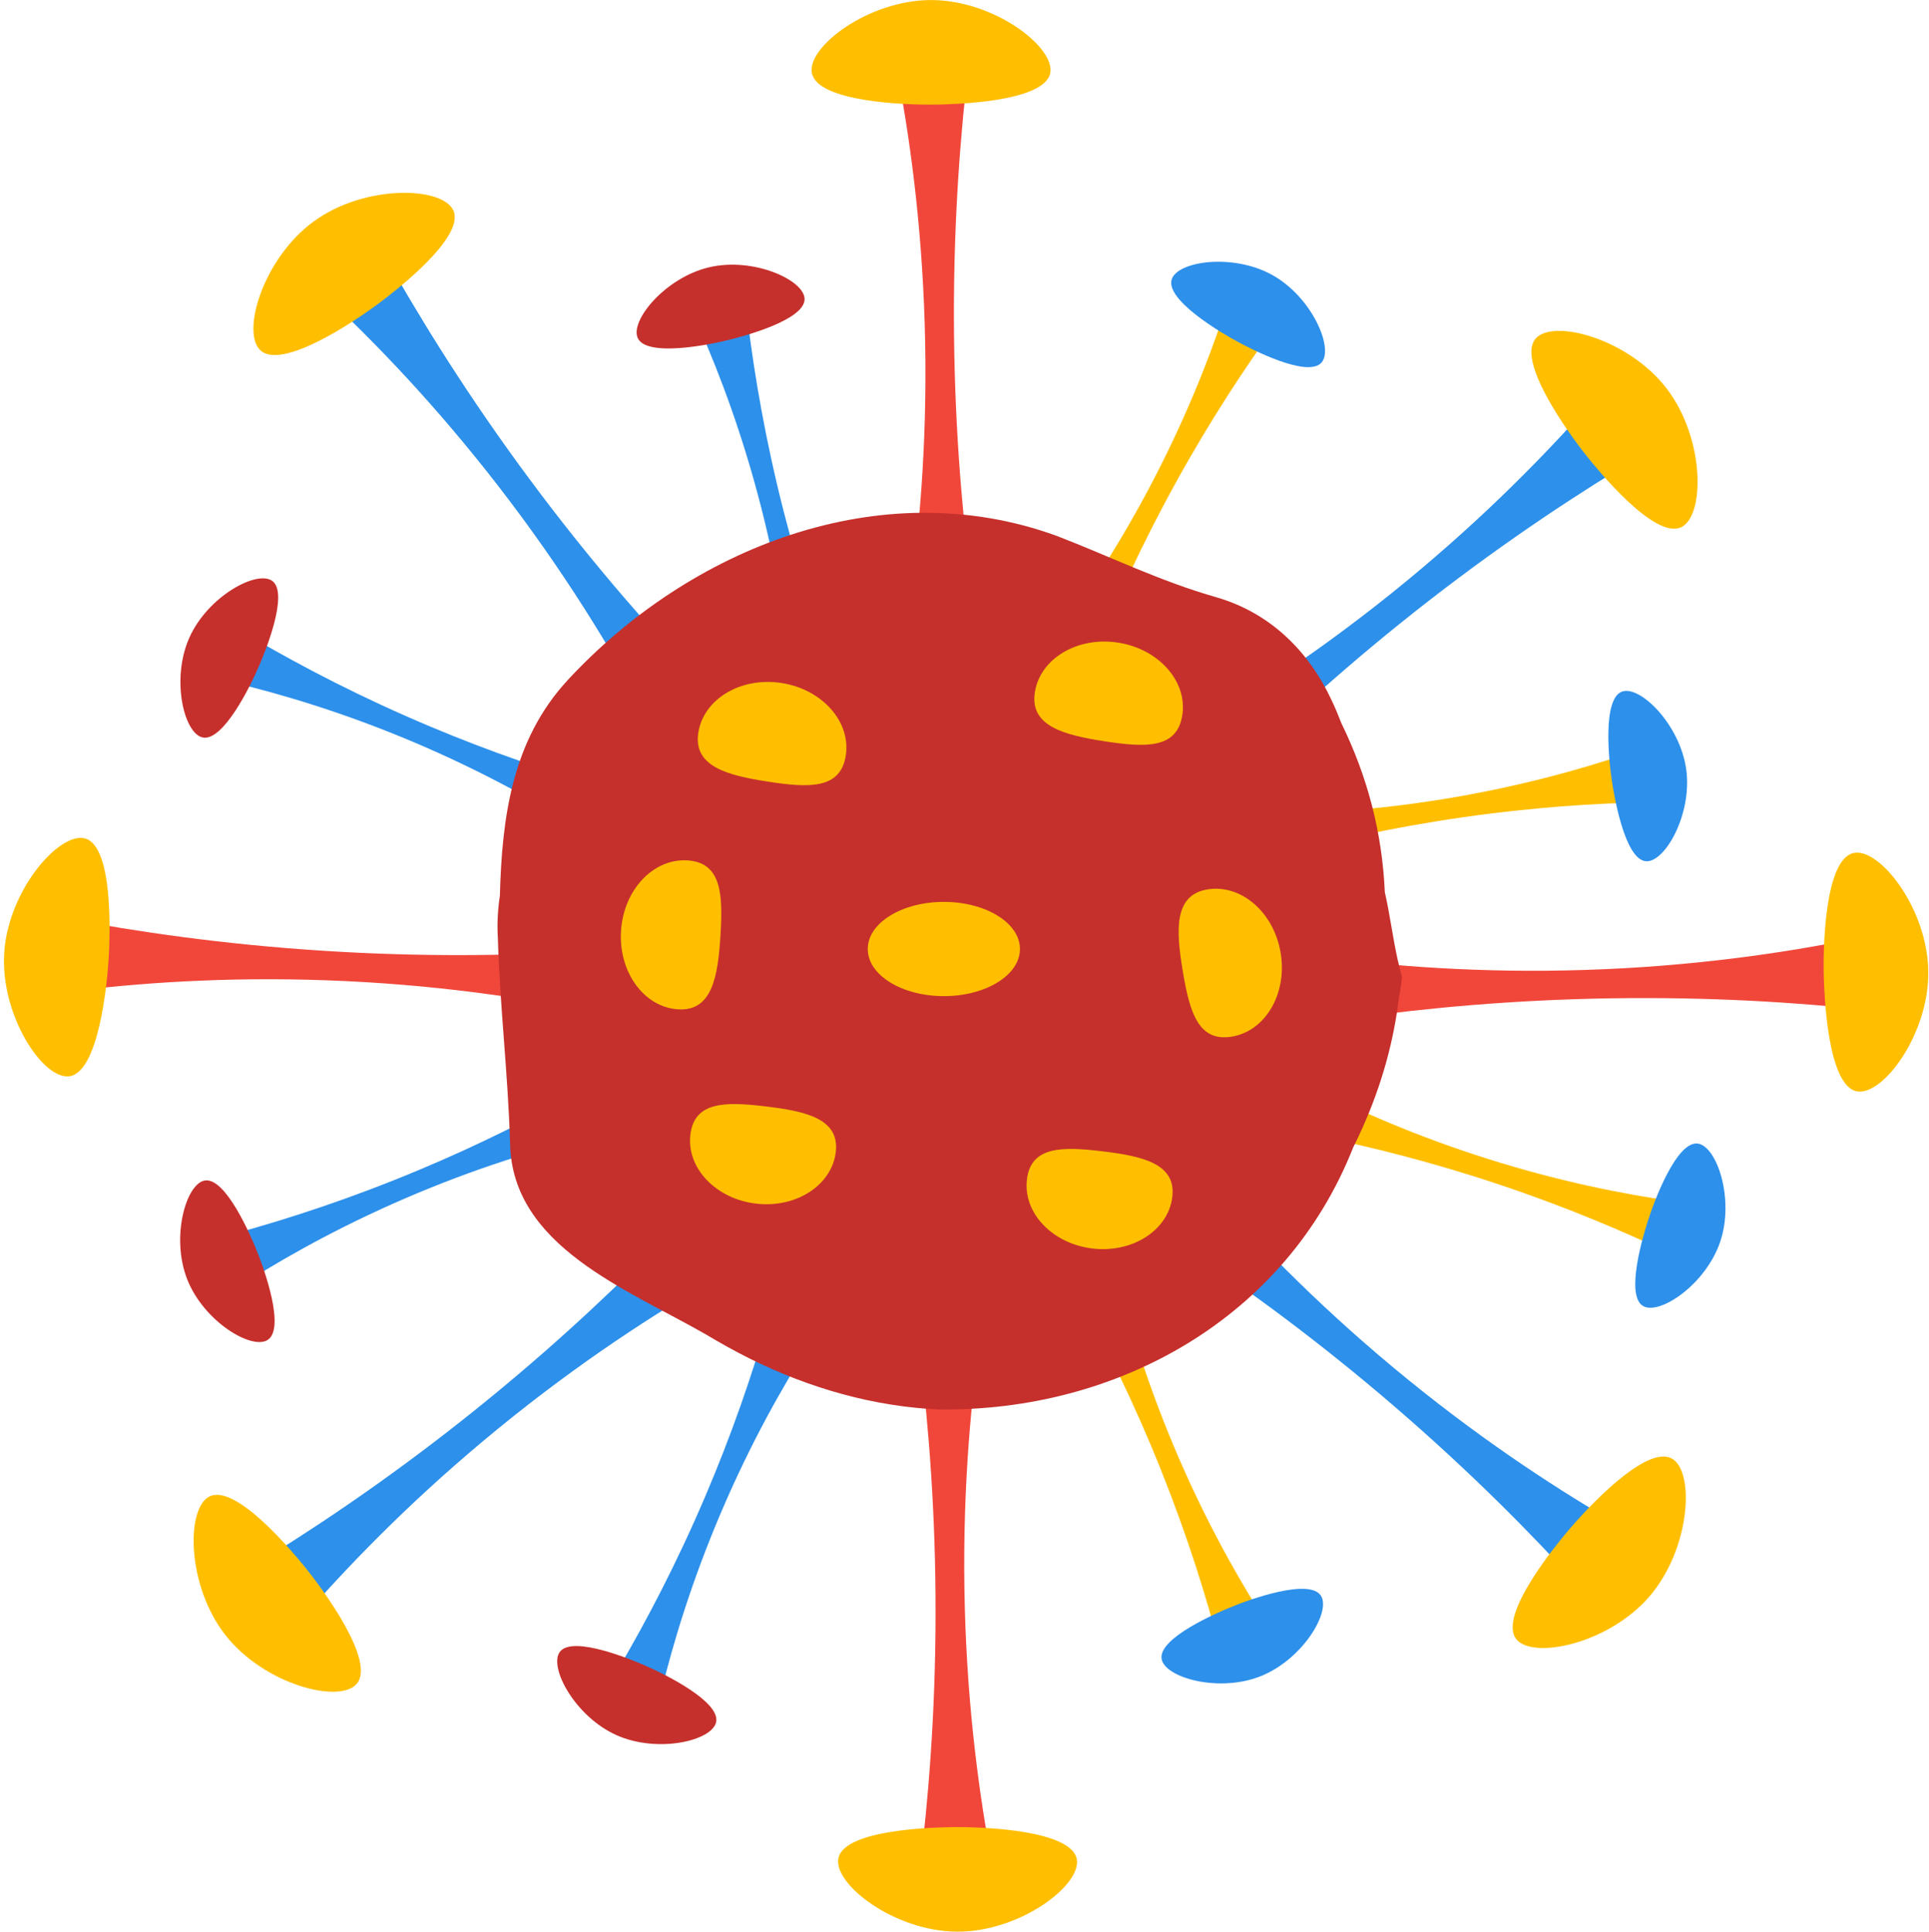 <?xml version="1.0" encoding="UTF-8" standalone="no"?><svg xmlns="http://www.w3.org/2000/svg" xmlns:xlink="http://www.w3.org/1999/xlink" data-name="Layer 3" fill="#000000" height="879.4" preserveAspectRatio="xMidYMid meet" version="1" viewBox="44.3 43.1 878.1 879.4" width="878.1" zoomAndPan="magnify"><g id="change1_1"><path d="M453.57,80.3l30.49,2.53c-3.65,33.76-6.28,75.03-5.34,122.06,.85,42.57,4.41,80.14,8.72,111.44-9.8,.64-19.61,1.28-29.41,1.91,4.46-30.73,8.3-71.34,7.41-119.11-.89-47.85-6.26-88.31-11.87-118.83Z" fill="#f1473a"/></g><g id="change2_1"><path d="M522.37,76.43c-2.79,13.32-44.76,14.14-51.39,14.27-15.19,.3-54.43-1.31-57.1-14.27-2.44-11.85,25.64-33.29,54.24-33.31,28.7-.01,56.7,21.56,54.24,33.31Z" fill="#ffbf00"/></g><g id="change2_2"><path d="M601.29,186.56l18.29,12.22c-14.07,19.96-30.1,45-45.91,74.9-14.31,27.07-25.16,51.94-33.37,73.13-6.39-3.02-12.78-6.03-19.17-9.05,13.52-17.77,30.09-41.98,46.19-72.33,16.12-30.41,26.85-57.72,33.96-78.88Z" fill="#ffbf00"/></g><g id="change3_1"><path d="M645.91,208.11c-6.4,7.41-33.09-6.71-37.3-8.94-9.66-5.11-33.78-19.8-30.94-28.88,2.6-8.3,27.73-12,45.73-2.04,18.06,10,28.15,33.33,22.5,39.86Z" fill="#2d90eb"/></g><g id="change2_3"><path d="M783.93,386.58l1.27,21.97c-24.4,.8-54.05,3.09-87.44,8.5-30.23,4.89-56.62,11.22-78.47,17.44-1.44-6.92-2.88-13.83-4.33-20.75,22.33,.08,51.63-1.28,85.55-6.73,33.98-5.46,62.24-13.36,83.41-20.43Z" fill="#ffbf00"/></g><g id="change3_2"><path d="M793.61,435.17c-9.77-.64-14.58-30.45-15.34-35.15-1.74-10.79-4.55-38.89,4.41-42.09,8.19-2.93,26.29,14.9,29.18,35.26,2.9,20.43-9.63,42.54-18.25,41.98Z" fill="#2d90eb"/></g><g id="change2_4"><path d="M805.38,589.85l-8.72,20.2c-22.17-10.23-49.7-21.48-81.97-31.62-29.21-9.18-55.64-15.37-77.95-19.61,1.81-6.83,3.63-13.66,5.44-20.49,19.92,10.08,46.72,22.01,79.48,32.36,32.82,10.36,61.62,15.98,83.71,19.15Z" fill="#ffbf00"/></g><g id="change3_3"><path d="M792.24,637.63c-8.44-4.95,.62-33.75,2.05-38.3,3.28-10.42,13.37-36.8,22.82-35.64,8.64,1.05,16.81,25.11,10.27,44.61-6.57,19.57-27.69,33.7-35.14,29.34Z" fill="#2d90eb"/></g><g id="change2_5"><path d="M618.03,777.45l-21.05,6.41c-6.53-23.53-15.75-51.8-28.87-82.98-11.88-28.22-24.25-52.38-35.44-72.15,6.38-3.03,12.76-6.06,19.14-9.1,5.19,21.72,13.41,49.88,26.7,81.56,13.31,31.74,27.65,57.34,39.51,76.25Z" fill="#ffbf00"/></g><g id="change3_4"><path d="M573.08,798.32c-1.68-9.64,26.15-21.35,30.54-23.2,10.07-4.24,36.72-13.59,41.95-5.64,4.78,7.27-8.29,29.06-27.39,36.67-19.17,7.64-43.62,.67-45.1-7.84Z" fill="#2d90eb"/></g><g id="change3_5"><path d="M345.38,812.87l-19.26-10.65c12.34-21.07,26.22-47.37,39.46-78.49,11.99-28.18,20.72-53.87,27.11-75.67,6.62,2.47,13.24,4.94,19.86,7.41-11.98,18.85-26.46,44.35-39.95,75.95-13.51,31.65-21.91,59.77-27.22,81.45Z" fill="#2d90eb"/></g><g id="change4_1"><path d="M299.11,795.13c5.75-7.92,33.53,3.91,37.92,5.78,10.05,4.28,35.32,16.89,33.25,26.19-1.89,8.49-26.63,14.29-45.4,5.87-18.83-8.45-30.84-30.85-25.77-37.83Z" fill="#c6302c"/></g><g id="change3_6"><path d="M150.65,353.87l10.57-19.3c21.11,12.26,47.47,26.04,78.64,39.16,28.22,11.88,53.95,20.51,75.77,26.82-2.44,6.63-4.89,13.26-7.33,19.89-18.89-11.91-44.45-26.3-76.1-39.67-31.7-13.39-59.85-21.68-81.55-26.91Z" fill="#2d90eb"/></g><g id="change4_2"><path d="M168.2,307.52c7.94,5.72-3.78,33.55-5.63,37.94-4.24,10.07-16.76,35.38-26.06,33.35-8.5-1.86-14.39-26.58-6.04-45.37,8.38-18.86,30.73-30.96,37.73-25.91Z" fill="#c6302c"/></g><g id="change3_7"><path d="M363.03,193.19l21.76-3.24c3,24.23,7.95,53.55,16.34,86.32,7.6,29.66,16.27,55.38,24.44,76.58-6.76,2.06-13.52,4.12-20.27,6.18-1.93-22.25-5.93-51.31-14.41-84.6-8.5-33.35-18.91-60.79-27.86-81.23Z" fill="#2d90eb"/></g><g id="change4_3"><path d="M410.56,179.16c.24,9.79-29.01,17.27-33.62,18.45-10.59,2.71-38.32,8.04-42.32-.6-3.66-7.89,12.47-27.53,32.49-32.24,20.09-4.73,43.24,5.76,43.45,14.39Z" fill="#c6302c"/></g><g id="change3_8"><path d="M158.28,625.5l-6.37-21.06c23.54-6.48,51.83-15.64,83.03-28.7,28.25-11.82,52.43-24.14,72.22-35.3,3.02,6.39,6.04,12.78,9.06,19.16-21.73,5.14-49.9,13.31-81.61,26.54-31.76,13.25-57.4,27.53-76.33,39.36Z" fill="#2d90eb"/></g><g id="change4_4"><path d="M137.5,580.51c9.65-1.66,21.3,26.19,23.13,30.59,4.22,10.08,13.52,36.74,5.55,41.96-7.28,4.77-29.05-8.34-36.62-27.47-7.6-19.19-.58-43.62,7.93-45.08Z" fill="#c6302c"/></g><g id="change1_2"><path d="M494.78,885.33l-30.48-2.64c3.77-33.74,6.52-75,5.75-122.04-.7-42.58-4.15-80.16-8.35-111.47,9.81-.61,19.61-1.21,29.42-1.82-4.56,30.72-8.54,71.31-7.81,119.08,.73,47.85,5.97,88.33,11.48,118.87Z" fill="#f1473a"/></g><g id="change2_6"><path d="M425.96,888.97c2.83-13.31,44.81-14,51.43-14.1,15.19-.25,54.42,1.49,57.05,14.46,2.4,11.86-25.75,33.21-54.35,33.13-28.7-.08-56.63-21.74-54.13-33.49Z" fill="#ffbf00"/></g><g id="change3_9"><path d="M776.5,734.58l-21.85,21.41c-23.15-24.84-52.66-53.8-88.86-83.85-32.76-27.2-63.52-49.06-90.02-66.27,5.93-7.83,11.86-15.67,17.78-23.5,20.34,23.47,48.55,52.93,85.27,83.49,36.79,30.61,70.91,53,97.67,68.72Z" fill="#2d90eb"/></g><g id="change2_7"><path d="M734.44,789.17c-8.26-10.82,18.57-43.12,22.8-48.21,9.71-11.69,36.58-40.33,48.13-33.87,10.56,5.9,8.42,41.17-10.27,62.82-18.76,21.72-53.39,28.81-60.67,19.26Z" fill="#ffbf00"/></g><g id="change3_10"><path d="M197.27,182.44l26.17-15.86c16.87,29.47,38.98,64.41,67.36,101.92,25.69,33.96,50.64,62.27,72.5,85.07-7.56,6.27-15.12,12.55-22.68,18.82-14.44-27.49-35.18-62.62-63.95-100.76-28.82-38.21-56.93-67.8-79.4-89.21Z" fill="#2d90eb"/></g><g id="change2_8"><path d="M250.69,138.91c5.57,12.42-27.92,37.74-33.21,41.73-12.12,9.16-44.82,30.91-54.6,21.98-8.94-8.16,1.2-42.01,24.34-58.81,23.22-16.87,58.55-15.85,63.46-4.9Z" fill="#ffbf00"/></g><g id="change3_11"><path d="M764.52,231.02l16.65,25.67c-28.94,17.76-63.18,40.94-99.81,70.45-33.16,26.72-60.69,52.52-82.81,75.08-6.5-7.36-13.01-14.73-19.51-22.09,27.04-15.28,61.51-37.08,98.75-67.01,37.3-29.98,66.02-58.98,86.73-82.09Z" fill="#2d90eb"/></g><g id="change2_9"><path d="M809.68,283.07c-12.24,5.95-38.58-26.75-42.73-31.91-9.53-11.84-32.27-43.85-23.64-53.9,7.88-9.18,42.02-.09,59.53,22.53,17.57,22.69,17.64,58.04,6.84,63.28Z" fill="#ffbf00"/></g><g id="change1_3"><path d="M82.36,493.71l4.55-30.26c33.44,5.88,74.45,11.23,121.43,13.41,42.54,1.97,80.26,.9,111.77-1.32-.01,9.82-.03,19.65-.04,29.47-30.37-6.48-70.63-13.01-118.36-15.28-47.8-2.28-88.53,.4-119.36,3.98Z" fill="#f1473a"/></g><g id="change2_10"><path d="M83.05,424.8c13.11,3.66,11.15,45.6,10.84,52.22-.71,15.18-4.91,54.22-18.02,56.03-11.99,1.65-31.52-27.79-29.64-56.33,1.89-28.64,25.26-55.15,36.82-51.92Z" fill="#ffbf00"/></g><g id="change3_12"><path d="M185.23,776.03l-16.85-25.54c28.79-17.99,62.86-41.44,99.25-71.24,32.94-26.98,60.27-53,82.21-75.73,6.56,7.31,13.12,14.63,19.68,21.94-26.91,15.49-61.21,37.57-98.22,67.79-37.07,30.28-65.55,59.5-86.08,82.78Z" fill="#2d90eb"/></g><g id="change2_11"><path d="M139.66,724.33c12.2-6.04,38.79,26.45,42.98,31.57,9.62,11.76,32.61,43.59,24.07,53.71-7.81,9.24-42.02,.42-59.71-22.05-17.75-22.55-18.1-57.9-7.34-63.23Z" fill="#ffbf00"/></g><g id="change1_4"><path d="M884.71,471.16l-2.12,30.52c-33.8-3.2-75.1-5.26-122.12-3.69-42.56,1.42-80.08,5.5-111.31,10.23-.77-9.79-1.54-19.59-2.31-29.38,30.79,4.04,71.45,7.34,119.2,5.8,47.83-1.54,88.21-7.45,118.66-13.48Z" fill="#f1473a"/></g><g id="change2_12"><path d="M889.51,539.9c-13.36-2.61-14.75-44.57-14.97-51.19-.5-15.19,.57-54.44,13.5-57.29,11.82-2.6,33.64,25.19,34.04,53.79,.4,28.7-20.79,56.99-32.57,54.69Z" fill="#ffbf00"/></g><g id="change4_5"><path d="M681.16,496.9c-2.39,20.45-8.09,40.44-16.5,59.31-1.4,3.14-2.88,6.26-4.41,9.3-30.6,77.48-107.01,120.34-188.94,119.22-3.35-.16-6.69-.41-10.03-.74-30.02-3-59.3-12.96-86.1-27.91-3.25-1.79-6.47-3.66-9.73-5.61-35.84-20.53-88.02-40.1-88.95-86.69-.93-31.68-4.66-62.43-5.59-94.11-.19-3.17-.19-6.32-.02-9.45s.49-6.25,.96-9.34c.95-35.91,5.61-70.9,30.94-98.25,55.33-59.75,142.01-94.86,222.51-65.59,24.23,9.32,46.59,20.5,72.68,27.95,24.79,7.17,42.27,24.85,52.56,47.05,1.59,3.35,3.01,6.75,4.41,10.38,11.98,24.57,18.51,49.73,19.74,76.87,.58,2.52,1.09,5.06,1.57,7.62,1.92,10.23,3.31,20.67,6.23,30.88-.24,3.06-.71,6.11-1.32,9.12Z" fill="#c6302c"/></g><g id="change2_13"><path d="M582.5,368.66c-2.37,15.37-16.73,14.77-35.27,11.91-18.54-2.86-34.23-6.89-31.86-22.27s19.32-25.52,37.86-22.66c18.54,2.86,31.64,17.64,29.27,33.01Z" fill="#ffbf00"/></g><g id="change2_14"><path d="M605.07,515c-15.34,2.56-19.26-11.27-22.35-29.78s-4.16-34.67,11.18-37.22,30.28,10.37,33.36,28.87c3.08,18.5-6.86,35.57-22.2,38.13Z" fill="#ffbf00"/></g><g id="change2_15"><path d="M429.31,387.04c-2.37,15.37-16.73,14.77-35.27,11.91-18.54-2.86-34.23-6.89-31.86-22.27,2.37-15.37,19.32-25.52,37.86-22.66,18.54,2.86,31.64,17.64,29.27,33.01Z" fill="#ffbf00"/></g><g id="change2_16"><path d="M357.19,434.78c15.52,.96,16.24,15.32,15.08,34.04-1.15,18.72-3.74,34.72-19.26,33.76-15.52-.96-27.17-16.91-26.02-35.63,1.15-18.72,14.67-33.12,30.2-32.17Z" fill="#ffbf00"/></g><g id="change2_17"><path d="M358.57,559.63c1.81-15.16,15.91-15.05,34.19-12.87s33.8,5.6,32,20.76c-1.81,15.16-18.08,25.68-36.36,23.5s-31.63-16.23-29.82-31.38Z" fill="#ffbf00"/></g><g id="change2_18"><path d="M511.76,580.06c1.81-15.16,15.91-15.05,34.19-12.87s33.8,5.6,32,20.76c-1.81,15.16-18.08,25.68-36.36,23.5s-31.63-16.23-29.82-31.38Z" fill="#ffbf00"/></g><g id="change2_19"><ellipse cx="473.95" cy="475.12" fill="#ffbf00" rx="34.64" ry="21.45"/></g></svg>